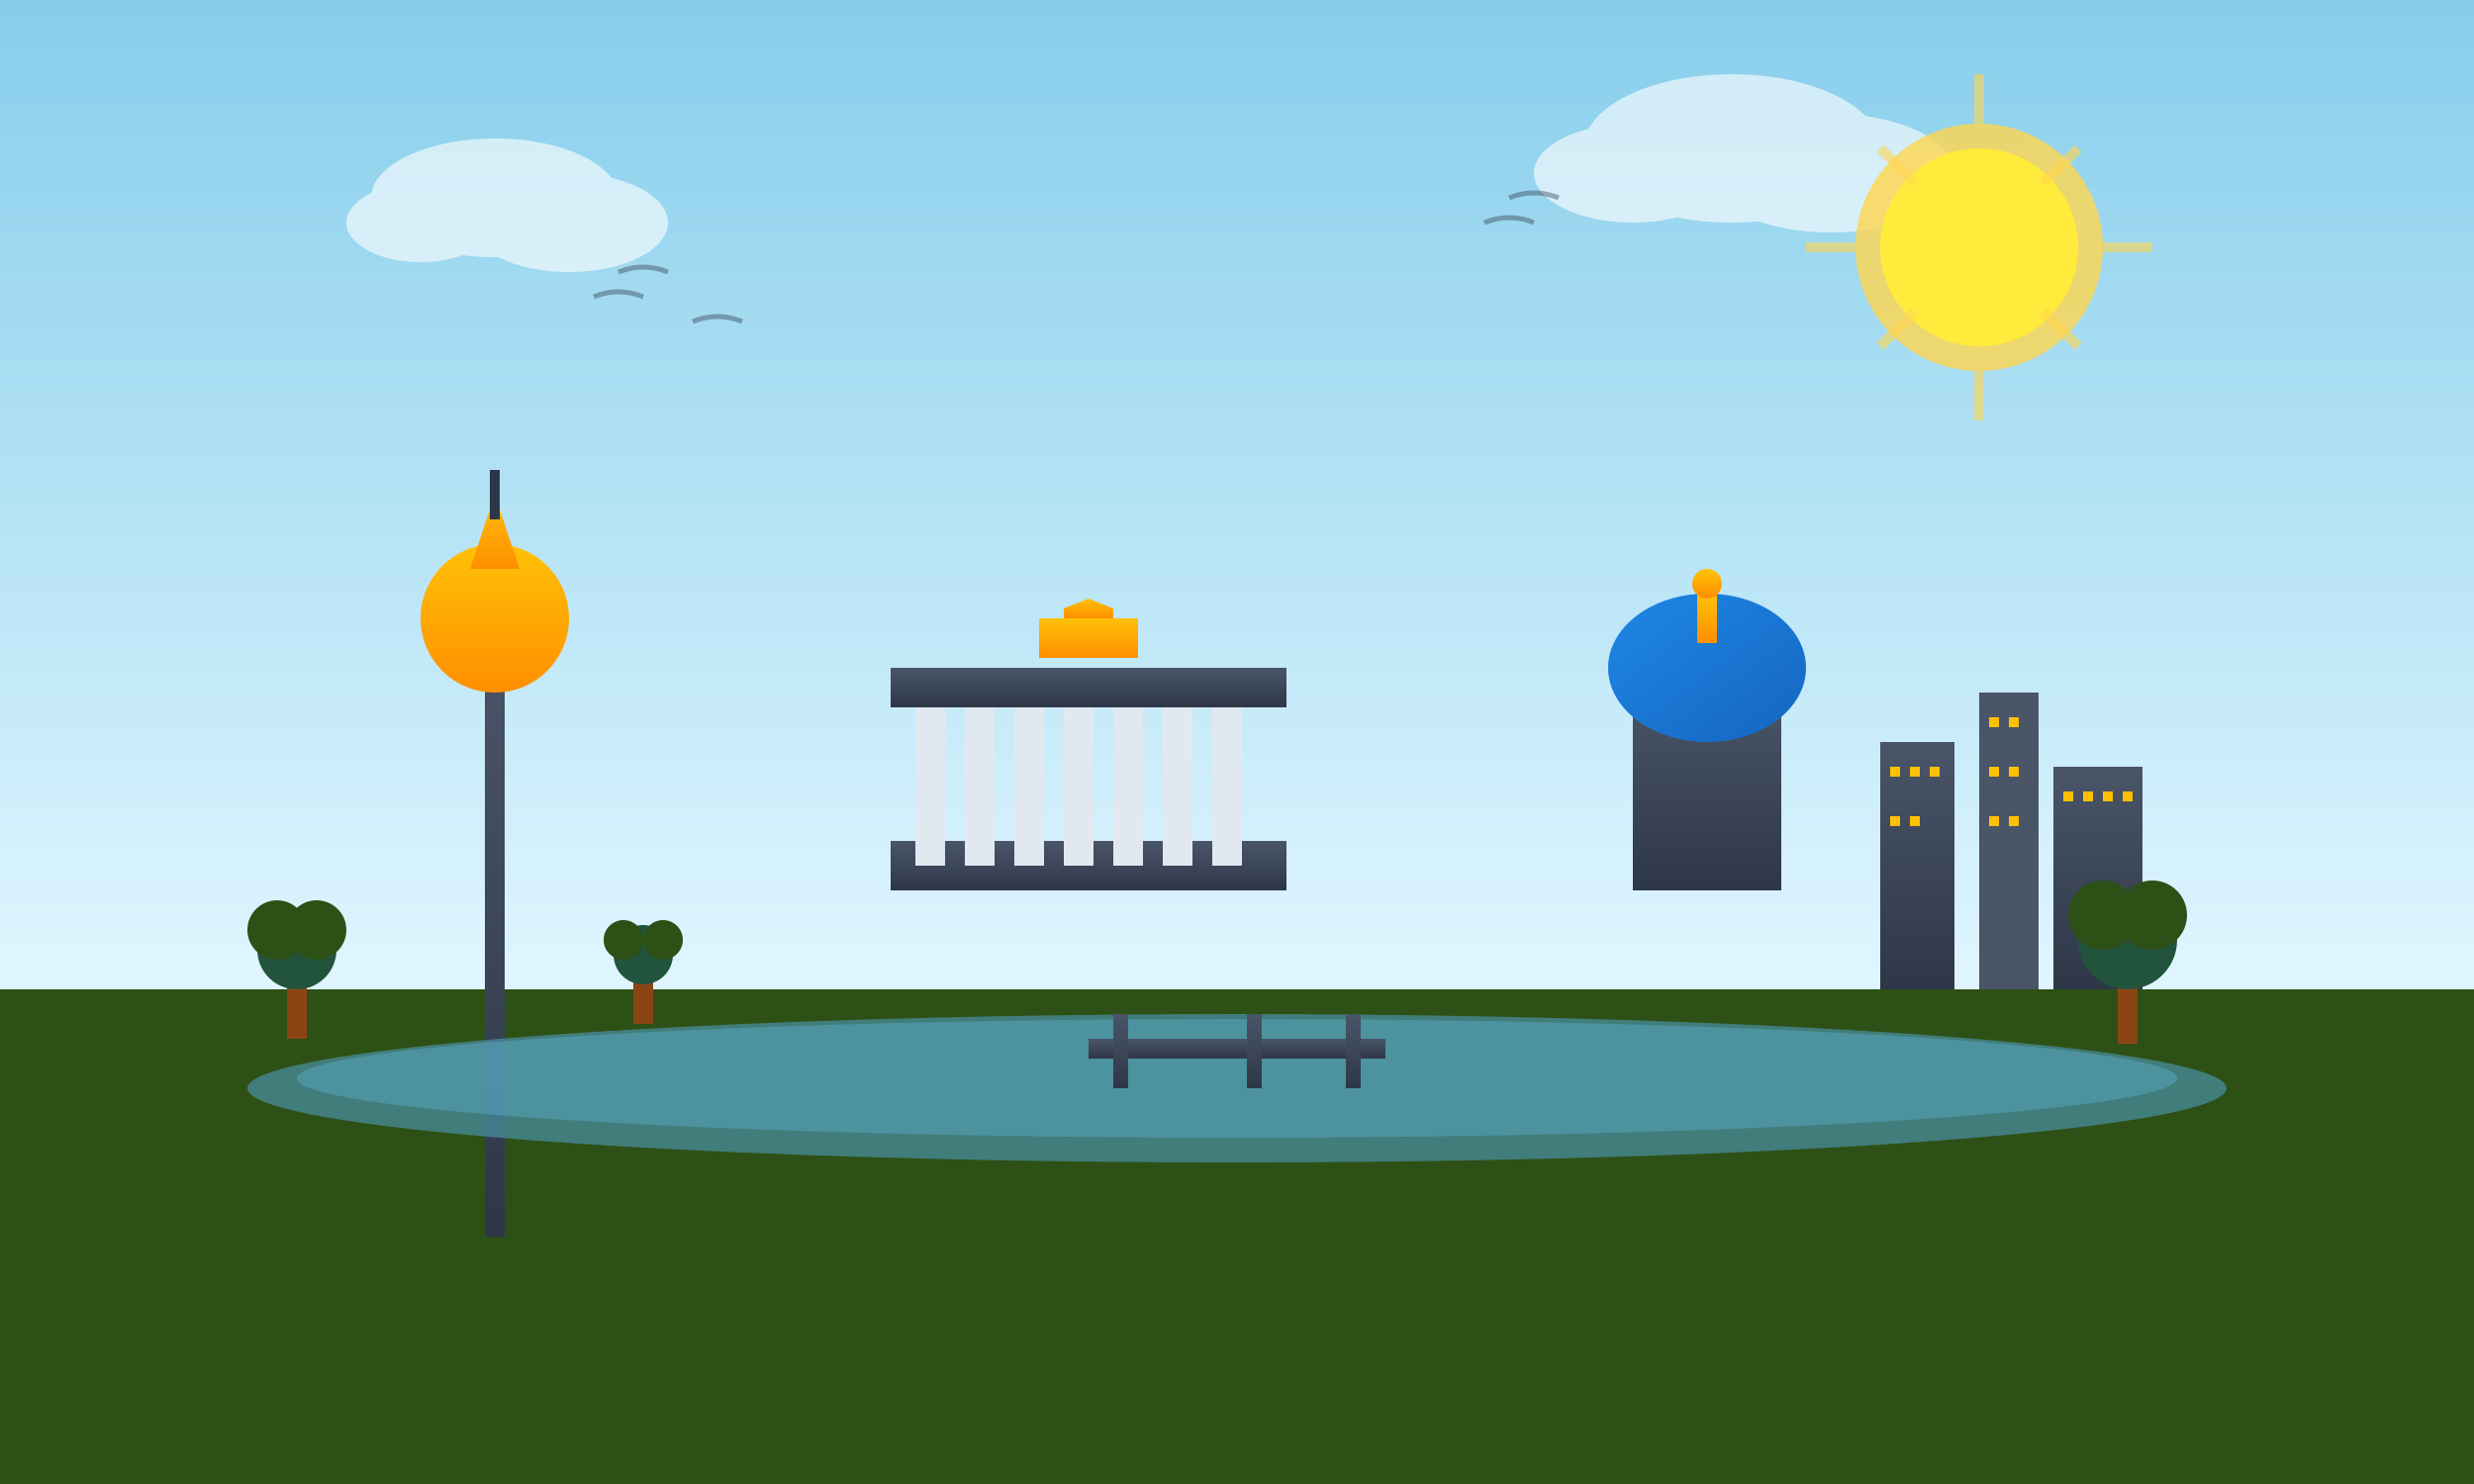 <svg width="500" height="300" viewBox="0 0 500 300" xmlns="http://www.w3.org/2000/svg">
  <rect x="0" y="0" width="500" height="300" fill="#808080" stroke="none"/>
  <defs>
    <linearGradient id="skyGradient" x1="0%" y1="0%" x2="0%" y2="100%">
      <stop offset="0%" style="stop-color:#87ceeb;stop-opacity:1" />
      <stop offset="100%" style="stop-color:#e0f6ff;stop-opacity:1" />
    </linearGradient>
    <linearGradient id="buildingGradient" x1="0%" y1="0%" x2="0%" y2="100%">
      <stop offset="0%" style="stop-color:#4a5568;stop-opacity:1" />
      <stop offset="100%" style="stop-color:#2d3748;stop-opacity:1" />
    </linearGradient>
    <linearGradient id="domeGradient" x1="0%" y1="0%" x2="100%" y2="100%">
      <stop offset="0%" style="stop-color:#1e88e5;stop-opacity:1" />
      <stop offset="100%" style="stop-color:#1565c0;stop-opacity:1" />
    </linearGradient>
    <linearGradient id="towerGradient" x1="0%" y1="0%" x2="0%" y2="100%">
      <stop offset="0%" style="stop-color:#ffc107;stop-opacity:1" />
      <stop offset="100%" style="stop-color:#ff8f00;stop-opacity:1" />
    </linearGradient>
  </defs>
  
  <!-- Sky Background -->
  <rect width="500" height="200" fill="url(#skyGradient)"/>
  
  <!-- Ground -->
  <rect x="0" y="200" width="500" height="100" fill="#2d5016"/>
  
  <!-- Berlin TV Tower (Fernsehturm) -->
  <g transform="translate(80, 50)">
    <rect x="18" y="80" width="4" height="120" fill="url(#buildingGradient)"/>
    <circle cx="20" cy="75" r="15" fill="url(#towerGradient)"/>
    <polygon points="20,50 25,65 15,65" fill="url(#towerGradient)"/>
    <rect x="19" y="45" width="2" height="10" fill="#2d3748"/>
  </g>
  
  <!-- Brandenburg Gate -->
  <g transform="translate(180, 120)">
    <!-- Base -->
    <rect x="0" y="50" width="80" height="10" fill="url(#buildingGradient)"/>
    
    <!-- Columns -->
    <rect x="5" y="20" width="6" height="35" fill="#e2e8f0"/>
    <rect x="15" y="20" width="6" height="35" fill="#e2e8f0"/>
    <rect x="25" y="20" width="6" height="35" fill="#e2e8f0"/>
    <rect x="35" y="20" width="6" height="35" fill="#e2e8f0"/>
    <rect x="45" y="20" width="6" height="35" fill="#e2e8f0"/>
    <rect x="55" y="20" width="6" height="35" fill="#e2e8f0"/>
    <rect x="65" y="20" width="6" height="35" fill="#e2e8f0"/>
    
    <!-- Top section -->
    <rect x="0" y="15" width="80" height="8" fill="url(#buildingGradient)"/>
    
    <!-- Quadriga -->
    <rect x="30" y="5" width="20" height="8" fill="url(#towerGradient)"/>
    <polygon points="35,3 40,1 45,3 45,5 35,5" fill="url(#towerGradient)"/>
  </g>
  
  <!-- Berlin Cathedral Dome -->
  <g transform="translate(320, 100)">
    <rect x="10" y="40" width="30" height="40" fill="url(#buildingGradient)"/>
    <ellipse cx="25" cy="35" rx="20" ry="15" fill="url(#domeGradient)"/>
    <rect x="23" y="20" width="4" height="10" fill="url(#towerGradient)"/>
    <circle cx="25" cy="18" r="3" fill="url(#towerGradient)"/>
  </g>
  
  <!-- Modern Buildings -->
  <g transform="translate(380, 130)">
    <rect x="0" y="20" width="15" height="50" fill="url(#buildingGradient)"/>
    <rect x="20" y="10" width="12" height="60" fill="#4a5568"/>
    <rect x="35" y="25" width="18" height="45" fill="url(#buildingGradient)"/>
    
    <!-- Windows -->
    <rect x="2" y="25" width="2" height="2" fill="#ffc107"/>
    <rect x="6" y="25" width="2" height="2" fill="#ffc107"/>
    <rect x="10" y="25" width="2" height="2" fill="#ffc107"/>
    <rect x="2" y="35" width="2" height="2" fill="#ffc107"/>
    <rect x="6" y="35" width="2" height="2" fill="#ffc107"/>
    <rect x="10" y="35" width="2" fill="#ffc107"/>
    
    <rect x="22" y="15" width="2" height="2" fill="#ffc107"/>
    <rect x="26" y="15" width="2" height="2" fill="#ffc107"/>
    <rect x="22" y="25" width="2" height="2" fill="#ffc107"/>
    <rect x="26" y="25" width="2" height="2" fill="#ffc107"/>
    <rect x="22" y="35" width="2" height="2" fill="#ffc107"/>
    <rect x="26" y="35" width="2" height="2" fill="#ffc107"/>
    
    <rect x="37" y="30" width="2" height="2" fill="#ffc107"/>
    <rect x="41" y="30" width="2" height="2" fill="#ffc107"/>
    <rect x="45" y="30" width="2" height="2" fill="#ffc107"/>
    <rect x="49" y="30" width="2" height="2" fill="#ffc107"/>
  </g>
  
  <!-- Spree River -->
  <ellipse cx="250" cy="220" rx="200" ry="15" fill="#4a90a4" opacity="0.7"/>
  <ellipse cx="250" cy="218" rx="190" ry="12" fill="#5aa9c4" opacity="0.5"/>
  
  <!-- Bridge -->
  <rect x="220" y="210" width="60" height="4" fill="url(#buildingGradient)"/>
  <rect x="225" y="205" width="3" height="15" fill="url(#buildingGradient)"/>
  <rect x="252" y="205" width="3" height="15" fill="url(#buildingGradient)"/>
  <rect x="272" y="205" width="3" height="15" fill="url(#buildingGradient)"/>
  
  <!-- Trees -->
  <g transform="translate(50, 180)">
    <rect x="8" y="15" width="4" height="15" fill="#8b4513"/>
    <circle cx="10" cy="12" r="8" fill="#22543d"/>
    <circle cx="6" cy="8" r="6" fill="#2d5016"/>
    <circle cx="14" cy="8" r="6" fill="#2d5016"/>
  </g>
  
  <g transform="translate(120, 185)">
    <rect x="8" y="10" width="4" height="12" fill="#8b4513"/>
    <circle cx="10" cy="8" r="6" fill="#22543d"/>
    <circle cx="6" cy="5" r="4" fill="#2d5016"/>
    <circle cx="14" cy="5" r="4" fill="#2d5016"/>
  </g>
  
  <g transform="translate(420, 175)">
    <rect x="8" y="18" width="4" height="18" fill="#8b4513"/>
    <circle cx="10" cy="15" r="10" fill="#22543d"/>
    <circle cx="5" cy="10" r="7" fill="#2d5016"/>
    <circle cx="15" cy="10" r="7" fill="#2d5016"/>
  </g>
  
  <!-- Clouds -->
  <g opacity="0.6">
    <ellipse cx="100" cy="40" rx="25" ry="12" fill="white"/>
    <ellipse cx="85" cy="45" rx="15" ry="8" fill="white"/>
    <ellipse cx="115" cy="45" rx="20" ry="10" fill="white"/>
    
    <ellipse cx="350" cy="30" rx="30" ry="15" fill="white"/>
    <ellipse cx="330" cy="35" rx="20" ry="10" fill="white"/>
    <ellipse cx="370" cy="35" rx="25" ry="12" fill="white"/>
  </g>
  
  <!-- Birds -->
  <g stroke="#2d3748" stroke-width="1" fill="none" opacity="0.4">
    <path d="M 120 60 Q 125 58 130 60"/>
    <path d="M 125 55 Q 130 53 135 55"/>
    <path d="M 140 65 Q 145 63 150 65"/>
    
    <path d="M 300 45 Q 305 43 310 45"/>
    <path d="M 305 40 Q 310 38 315 40"/>
  </g>
  
  <!-- Sun -->
  <circle cx="400" cy="50" r="25" fill="#ffd54f" opacity="0.8"/>
  <circle cx="400" cy="50" r="20" fill="#ffeb3b"/>
  <g stroke="#ffd54f" stroke-width="2" opacity="0.6">
    <line x1="400" y1="15" x2="400" y2="25"/>
    <line x1="400" y1="75" x2="400" y2="85"/>
    <line x1="365" y1="50" x2="375" y2="50"/>
    <line x1="425" y1="50" x2="435" y2="50"/>
    <line x1="380" y1="30" x2="387" y2="37"/>
    <line x1="413" y1="63" x2="420" y2="70"/>
    <line x1="420" y1="30" x2="413" y2="37"/>
    <line x1="387" y1="63" x2="380" y2="70"/>
  </g>
</svg>
